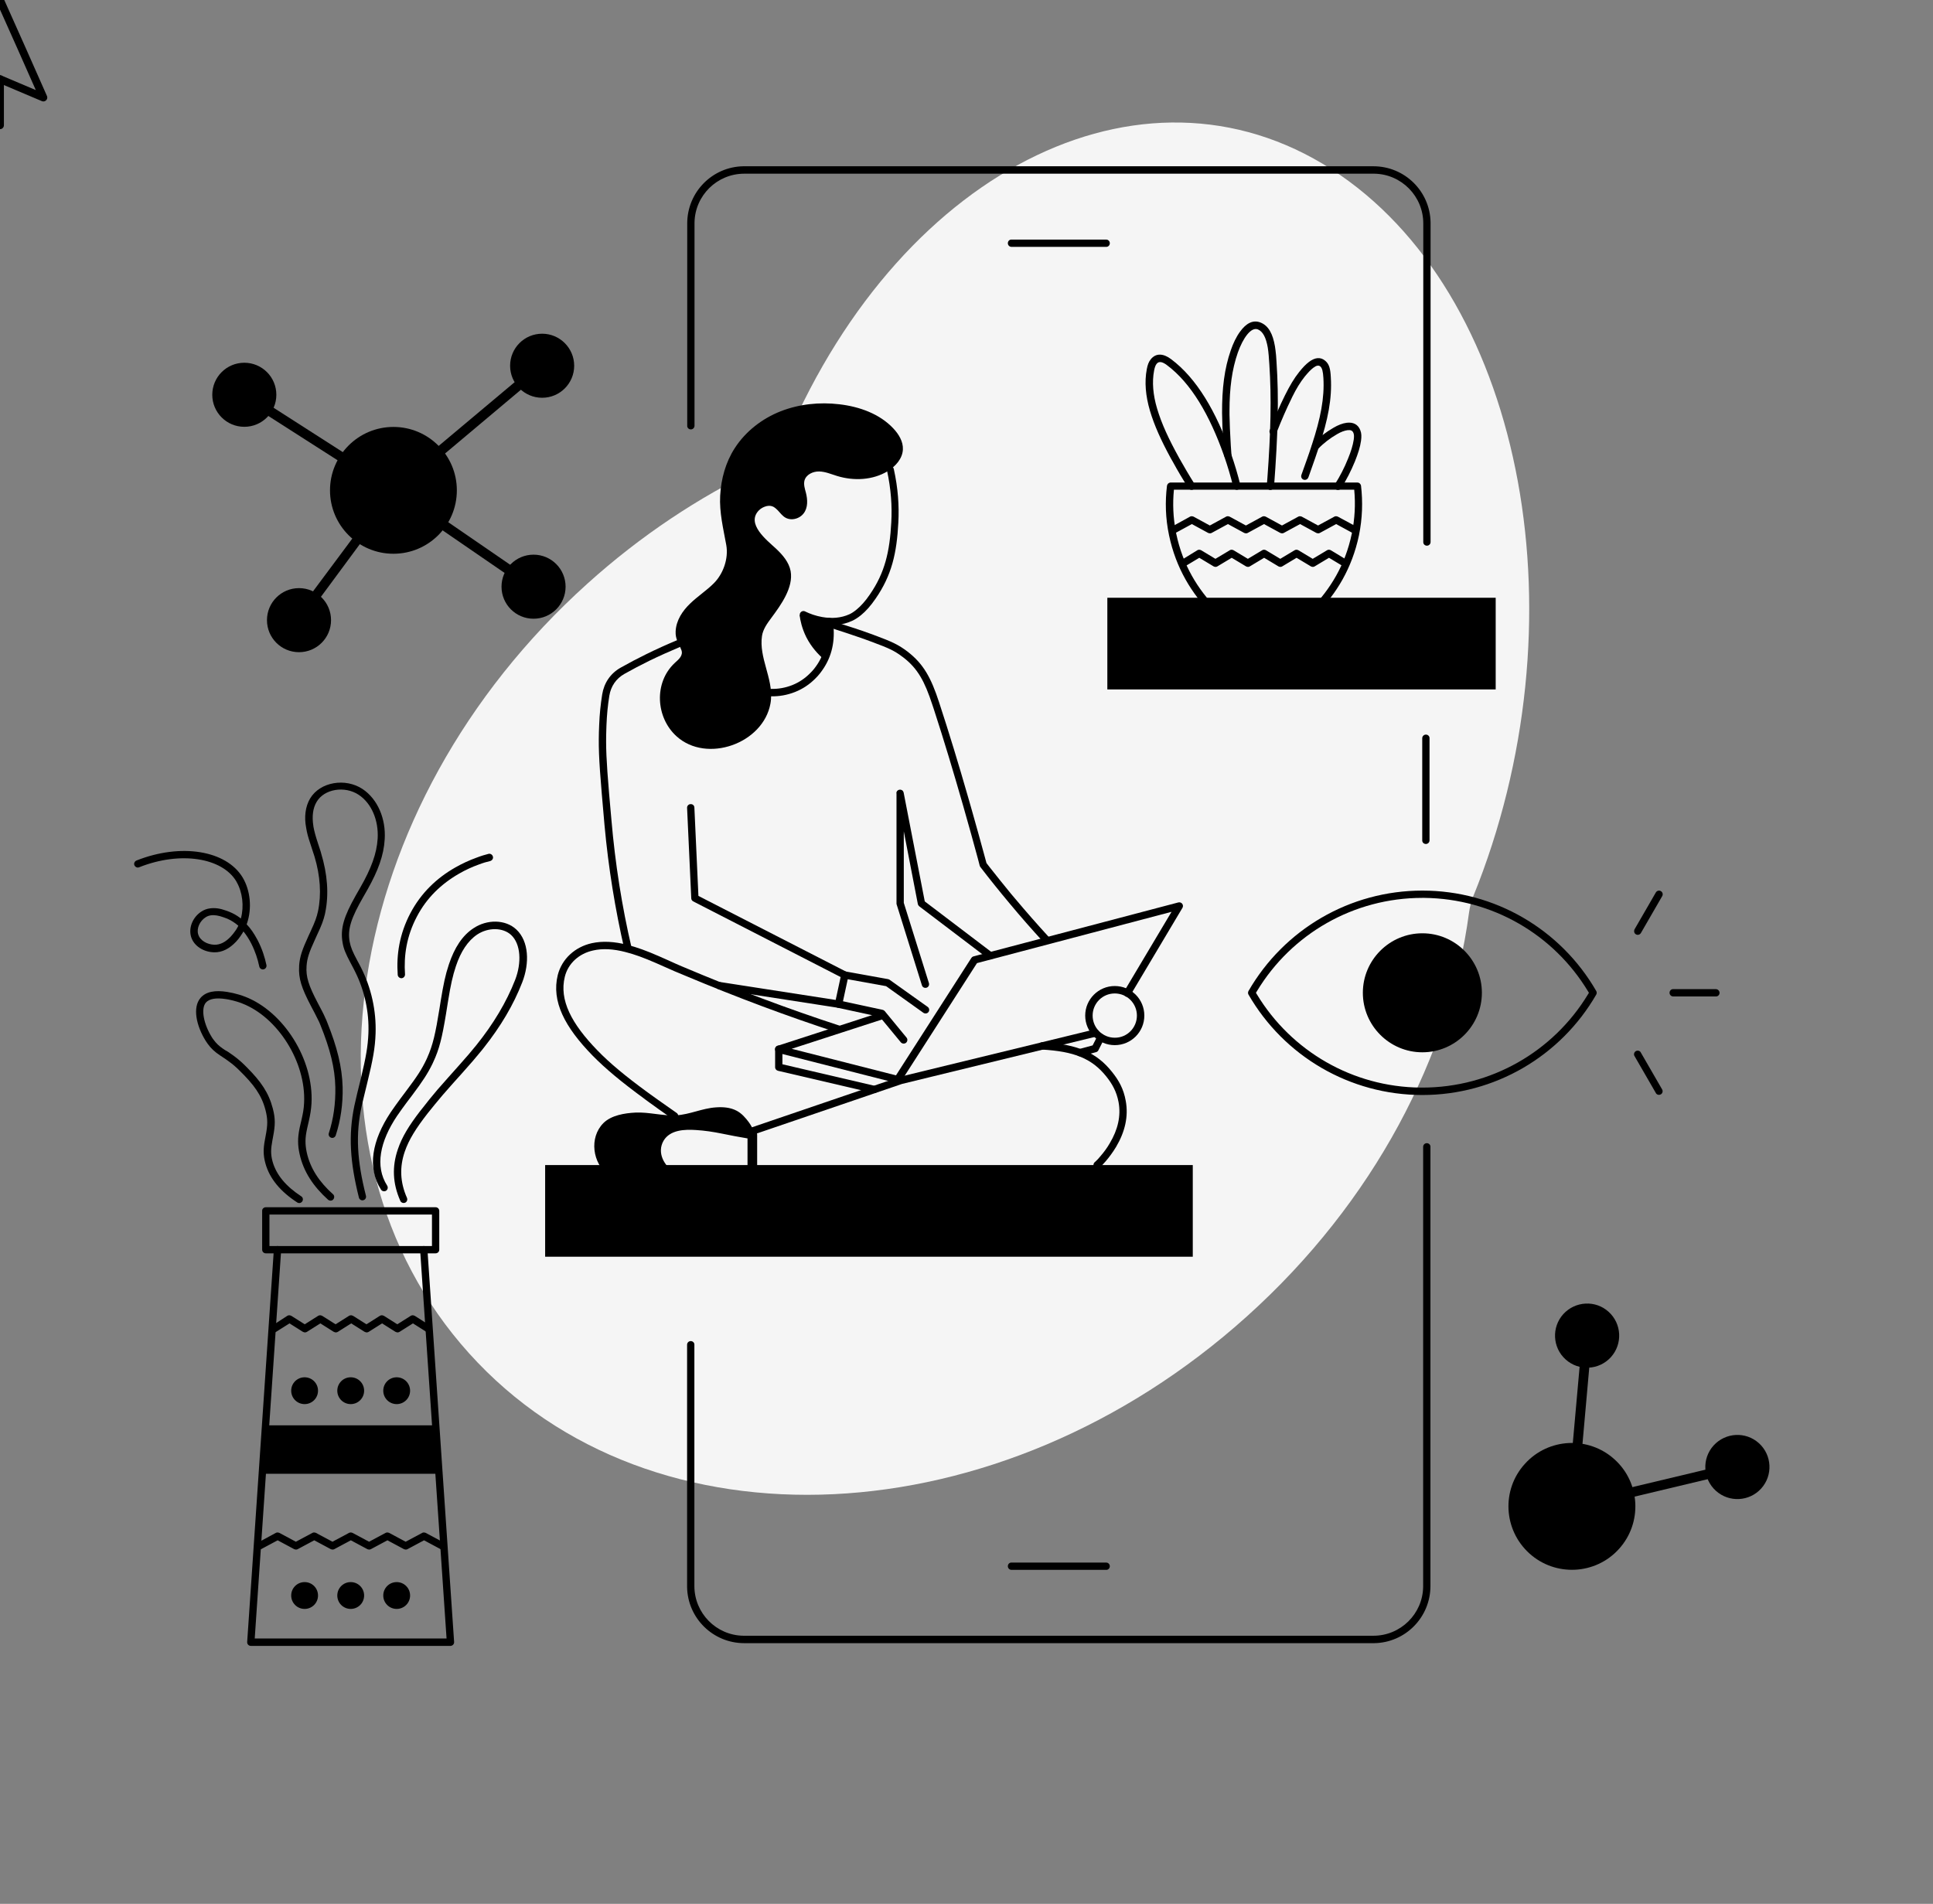<?xml version="1.0" encoding="UTF-8"?>
<svg xmlns="http://www.w3.org/2000/svg" xmlns:xlink="http://www.w3.org/1999/xlink" id="illustration" text-rendering="geometricPrecision" shape-rendering="geometricPrecision" x="0px" y="0px" viewBox="0 0 1484.3 1462.2" style="enable-background:new 0 0 1484.3 1462.2;" xml:space="preserve">
	<rect x="0" y="0" width="1484.3" height="1462.2" fill="#808080" stroke="none"/>
	<style>
		<![CDATA[
			#illustration {padding: 2rem;}
			#Blob {fill:#F5F5F5; transform-origin: center; transform-box: fill-box; animation: loader 60s linear infinite}@keyframes loader { 0% { rotate: 0deg} 100% { rotate: 360deg}}
			#element {transform-origin: center; transform-box: fill-box;animation: loader 5s linear infinite}@keyframes loader { 0% { rotate: 0deg} 100% { rotate: 360deg }}
			#element1 {transform-origin: center; transform-box: fill-box; animation: loader 20s linear infinite}@keyframes loader { 0% { rotate: 0deg} 100% { rotate: 360deg}}
			#cursor_to {transform-origin: -150px -150px; animation: cursor_to__to 6930ms linear infinite normal forwards}@keyframes cursor_to__to { 0% {offset-distance: 0%} 50% {offset-distance: 49.986%} 100% {offset-distance: 100%}} 
			#cursor_tr {animation: cursor_tr__tr 6930ms linear infinite normal forwards}@keyframes cursor_tr__tr { 0% {transform: rotate(0deg)} 50% {transform: rotate(-87.709deg)} 100% {transform: rotate(0deg)}}
		]]>
	</style>
	<g id="Blob">
	<path d="M1029.2,134.5c-144.5-99.6-335-8.8-425.5,202.9l-0.1,0.2c-4.3,10-11.5,17.6-21,22.2c-46.1,22.1-90.7,51.6-131.6,88.5   c-190,171.1-230.7,435.8-90.8,591.1c139.9,155.4,407.4,142.6,597.4-28.5c97.6-87.8,155.8-200.2,170.4-309.8   c0.6-4.4,1.7-8.6,3.2-12.5C1216.3,479,1171.6,232.7,1029.2,134.5z"></path>
</g>
<g id="element">
	<path d="M350.8,376.6c0,26.9-21.8,48.7-48.7,48.7s-48.7-21.8-48.7-48.7s21.8-48.7,48.7-48.7S350.8,349.7,350.8,376.6z"></path>
	<path d="M212.2,303.2c0,13.6-11,24.6-24.6,24.6c-13.6,0-24.6-11-24.6-24.6s11-24.6,24.6-24.6C201.2,278.6,212.2,289.6,212.2,303.2z   "></path>
	<path d="M440.9,280.9c0,13.6-11,24.6-24.6,24.6s-24.6-11-24.6-24.6c0-13.6,11-24.6,24.6-24.6S440.9,267.4,440.9,280.9z"></path>
	<path d="M254.2,476.3c0,13.6-11,24.6-24.6,24.6c-13.6,0-24.6-11-24.6-24.6s11-24.6,24.6-24.6C243.2,451.7,254.2,462.7,254.2,476.3z   "></path>
	<path d="M434.3,450.6c0,13.6-11,24.6-24.6,24.6s-24.6-11-24.6-24.6s11-24.6,24.6-24.6S434.3,437,434.3,450.6z"></path>
	<path d="M184.5,301.2c1.1-1.7,3.2-2.2,4.9-1.3l0.3,0.2l114.5,73.4c1.5,1,2.1,2.9,1.4,4.6l-0.1,0.3l-72.9,98.7   c-0.9,1.8-3.2,2.6-5,1.6c-1.8-0.9-2.5-3-1.8-4.8l0.1-0.3l71.3-95.8l-111.6-71.4c-1.7-1.1-2.2-3.2-1.3-4.9L184.5,301.2z"></path>
	<path d="M413.2,278.4c1.6-1.3,4-1.1,5.3,0.5c1.3,1.5,1.1,3.7-0.3,5.1l-0.2,0.2l-109.7,92.2l103.6,71.2c1.6,1.1,2.1,3.3,1.1,5   l-0.2,0.3c-1.1,1.6-3.3,2.1-5,1.1l-0.3-0.2l-107.7-74c-2-1.3-2.2-4.1-0.5-5.8l0.2-0.2L413.2,278.4z"></path>
</g>
<g id="static_elements">
	<path d="M577.7,867.9c2,0,3.6,1.5,3.7,3.5v0.3v25.7c0,2.1-1.7,3.7-3.7,3.7s-3.6-1.5-3.7-3.5v-0.3v-25.7   C573.9,869.6,575.6,867.9,577.7,867.9z"></path>
	<path d="M418.6,965.2h497.3v-70.4H418.6V965.2z"></path>
	<path d="M850.3,529.5h298.2v-70.4H850.3V529.5z"></path>
	<path d="M1042.3,370.6c1.4,0,2.6,1.1,2.8,2.5c1.4,12.2,1.1,24.9-1.6,38.1c-5.3,25.2-17.3,44.8-32.7,60.4c-1.1,1.1-2.9,1.1-4,0   s-1.1-2.9,0-4c14.6-15,26.2-33.6,31.2-57.7c2.4-11.6,2.9-22.8,1.9-33.5v-0.3H901.4v0.3c-1,10.3-0.6,21,1.5,32l0.3,1.5   c5,24,16.5,42.7,31.2,57.7c1.1,1.1,1.1,2.9,0,4s-2.9,1.1-4,0c-15.3-15.7-27.4-35.2-32.7-60.4c-2.8-13.2-3.1-26-1.6-38.1   c0.2-1.3,1.2-2.3,2.5-2.5h0.3H1042.3z"></path>
	<path d="M883.6,276c4.1-5.2,10-4.4,15.6-0.2c19.7,14.7,34.6,40.2,46.1,72.7c2.7,7.7,5.1,15.8,7.2,24.2c0.4,1.5-0.5,3-2.1,3.4   c-1.5,0.4-3-0.5-3.4-2.1c-2-8.3-4.4-16.2-7-23.7c-11.1-31.6-25.5-56.2-44.1-70c-3.5-2.6-6.2-3-7.8-0.8c-0.9,1.1-1.4,2.7-1.9,5.1   c-1.7,8.9-0.8,18.8,2.3,29.2c3.5,11.7,8.8,23.2,17.1,38.2c3.7,6.6,7.5,13.1,11.8,19.9c0.8,1.3,0.5,3-0.9,3.9   c-1.3,0.8-3,0.5-3.9-0.9c-4.4-6.8-8.3-13.4-12-20.2l-1.6-2.8c-7.6-14-12.6-25.1-16-36.5c-3.3-11.3-4.3-22-2.4-31.9   C881.2,280.3,882,278,883.6,276z"></path>
	<path d="M952.3,254.6c4.5-6.2,9.8-9.2,15.6-6.9c6.3,2.5,9.5,8.9,11.1,18.3c0.3,2,0.6,4.1,0.8,6.4l0.1,1.1l0.3,4.4   c1.9,28,1.1,56.1-1.9,95.8c-0.1,1.5-1.5,2.7-3,2.6s-2.7-1.5-2.6-3l0.5-6.1c2.6-35.5,3.2-61.6,1.5-87.4l-0.3-4   c-0.1-1.1-0.1-1.9-0.2-2.8c-0.2-2.2-0.4-4.1-0.7-6c-1.3-7.6-3.7-12.4-7.6-14c-5.2-2.1-11.4,6.5-15.4,17.8   c-4.5,12.9-6.4,27.2-6.4,44.8v2.9c0.1,6.8,0.4,13.1,1,23.7l0.5,7.1c0.1,1.6-1.1,2.9-2.6,3s-2.9-1.1-3-2.6l-0.7-10.1   c-0.6-9.6-0.8-15.5-0.9-22.3c-0.1-18.9,1.8-34.3,6.7-48.3C946.8,264,949.3,258.6,952.3,254.6z"></path>
	<path d="M1034.1,324.7c4.9-0.6,8.8,1.2,10.5,5.9c0.9,2.3,0.9,4.7,0.5,7.9c-0.7,5-2.3,9.9-4.7,15.9c-3,7.3-6.5,14.2-10.6,20.6   c-0.8,1.3-2.6,1.7-3.9,0.9c-1.3-0.8-1.7-2.6-0.9-3.9c3.9-6.1,7.3-12.7,10.1-19.7c2.3-5.6,3.7-10.1,4.4-14.6   c0.3-2.3,0.3-3.8-0.2-5.1c-0.7-1.9-2.1-2.5-4.6-2.2c-2.3,0.3-5.2,1.4-7.9,3c-5.4,3.1-10.4,6.9-14.6,11.3c-1.1,1.1-2.9,1.1-4,0.1   c-1.1-1.1-1.1-2.9-0.1-4c4.7-4.8,10-8.9,15.9-12.3C1027.4,326.5,1030.9,325.1,1034.1,324.7z"></path>
	<path d="M1005.2,277.9c4.3-3.2,8.6-4,12.3-0.9c3.2,2.6,4.1,6.3,4.4,12.9c1,16.1-2.1,32.3-9.2,53.6c-0.9,2.8-1.9,5.6-2.8,8.3   l-5.1,14.5l-0.2,0.4c-0.5,1.5-2.2,2.2-3.6,1.7c-1.5-0.5-2.2-2.1-1.7-3.6l0.2-0.6l4.1-11.5c1.3-3.6,2.5-7.2,3.7-10.9   c6.8-20.7,9.8-36.2,8.9-51.5c-0.3-4.9-0.9-7.6-2.4-8.9c-1.3-1-2.9-0.8-5.4,1.1c-2.1,1.6-3.9,3.6-6.5,6.7c-3.4,4.3-6.4,9.1-9.7,15.8   l-0.5,1.1c-3.9,7.9-7.6,16.4-11.5,26.3c-0.6,1.4-2.2,2.2-3.6,1.6c-1.4-0.6-2.2-2.2-1.6-3.6c3.9-10.1,7.7-18.7,11.7-26.8   c3.8-7.6,7-13,10.9-17.9C1000.5,282.1,1002.6,279.9,1005.2,277.9z"></path>
	<path d="M913.8,396.8c0.7-0.4,1.6-0.4,2.4-0.1l0.3,0.1l12.5,6.8l12.5-6.8c0.7-0.4,1.6-0.4,2.4-0.1l0.3,0.1l12.5,6.8l12.5-6.8   c0.7-0.4,1.6-0.4,2.4-0.1l0.3,0.1l12.5,6.8l12.5-6.8c0.7-0.4,1.6-0.4,2.4-0.1l0.3,0.1l12.5,6.8l12.5-6.8c0.7-0.4,1.6-0.4,2.4-0.1   l0.3,0.1l13.9,7.5c1.4,0.7,1.9,2.4,1.1,3.8c-0.7,1.3-2.2,1.8-3.6,1.3l-0.2-0.1l-12.5-6.8l-12.5,6.8c-0.7,0.4-1.6,0.4-2.4,0.1   l-0.3-0.1l-12.5-6.8l-12.5,6.8c-0.7,0.4-1.6,0.4-2.4,0.1l-0.3-0.1l-12.5-6.8l-12.5,6.8c-0.7,0.4-1.6,0.4-2.4,0.1l-0.3-0.1   l-12.5-6.8l-12.5,6.8c-0.7,0.4-1.6,0.4-2.4,0.1l-0.3-0.1l-12.5-6.8l-12.5,6.8c-1.3,0.7-2.9,0.3-3.7-0.9l-0.1-0.2   c-0.7-1.3-0.3-2.9,0.9-3.7l0.2-0.1L913.8,396.8z"></path>
	<path d="M919.4,422.6c0.8-0.5,1.8-0.5,2.7-0.1l0.2,0.1l11,6.6l11-6.6c0.8-0.5,1.8-0.5,2.7-0.1l0.2,0.1l11,6.6l11-6.6   c0.8-0.5,1.8-0.5,2.7-0.1l0.2,0.1l11,6.6l11-6.6c0.8-0.5,1.8-0.5,2.7-0.1l0.2,0.1l11,6.6l11-6.6c0.8-0.5,1.8-0.5,2.7-0.1l0.2,0.1   l12.4,7.5c1.3,0.8,1.8,2.5,1,3.9c-0.8,1.2-2.3,1.7-3.6,1.1l-0.2-0.1l-11-6.6l-11,6.6c-0.8,0.5-1.8,0.5-2.7,0.1l-0.2-0.1l-11-6.6   l-11,6.6c-0.8,0.5-1.8,0.5-2.7,0.1l-0.2-0.1l-11-6.6l-11,6.6c-0.8,0.5-1.8,0.5-2.7,0.1l-0.2-0.1l-11-6.6l-11,6.6   c-0.8,0.5-1.8,0.5-2.7,0.1l-0.2-0.1l-11-6.6l-11,6.6c-1.3,0.8-2.9,0.4-3.7-0.7l-0.2-0.2c-0.8-1.3-0.4-2.9,0.7-3.7l0.2-0.1   L919.4,422.6z"></path>
	<path d="M1054.6,127.7c24,0,43.5,19.2,43.9,43.1v0.7v244.8c0,1.6-1.3,2.8-2.8,2.8s-2.7-1.1-2.8-2.5v-0.3V171.6   c0-20.9-16.8-37.9-37.6-38.2h-0.7H571.5c-20.9,0-37.9,16.8-38.2,37.6v0.7V327c0,1.6-1.3,2.8-2.8,2.8s-2.7-1.1-2.8-2.5V327V171.6   c0-24,19.2-43.5,43.1-43.9h0.7H1054.6z"></path>
	<path d="M849.4,184c1.6,0,2.8,1.3,2.8,2.8s-1.1,2.7-2.5,2.8h-0.3h-72.7c-1.6,0-2.8-1.3-2.8-2.8s1.1-2.7,2.5-2.8h0.3H849.4z"></path>
	<path d="M1095.6,878c1.5,0,2.7,1.1,2.8,2.5v0.3v337.3c0,24-19.2,43.5-43.1,43.9h-0.7H571.5c-24,0-43.5-19.2-43.9-43.1v-0.7v-185.4   c0-1.6,1.3-2.8,2.8-2.8s2.7,1.1,2.8,2.5v0.3v185.3c0,20.9,16.8,37.9,37.6,38.2h0.7h483.1c20.9,0,37.9-16.8,38.2-37.6v-0.7V880.8   C1092.8,879.2,1094.1,878,1095.6,878z"></path>
	<path d="M849.4,1200.1c1.6,0,2.8,1.3,2.8,2.8s-1.1,2.7-2.5,2.8h-0.3h-72.7c-1.6,0-2.8-1.3-2.8-2.8s1.1-2.7,2.5-2.8h0.3H849.4z"></path>
	<path d="M1094.9,564.2c1.5,0,2.7,1.1,2.8,2.5v0.3v78.4c0,1.6-1.3,2.8-2.8,2.8s-2.7-1.1-2.8-2.5v-0.3V567   C1092.1,565.4,1093.4,564.2,1094.9,564.2z"></path>
	<path d="M518.1,509.2c-16.1,15-14.6,41.8,1.4,56.3c23.2,21,66.5,5.6,72.1-25.1c0.2-1,0.3-2,0.4-3c1.5-16.7-9.3-32.3-6.9-48.9   c0.8-5.3,4.1-9.8,7.3-14.1c7.1-9.6,17-23.1,14.7-35.8c-1.3-6.9-6.2-12.5-11.3-17.3c-6.7-6.2-23.3-19-13-29.4   c1.6-1.6,3.8-2.7,5.9-3.2c1.8-0.4,3.7-0.3,5.3,0.6c5.2,3.1,6.5,9.2,13.6,9.5c3.6,0.1,7.3-1.6,9.5-4.5c3.4-4.4,3.1-10.6,1.7-16   c-0.8-3-1.8-6.1-1.1-9.1c1.2-4.7,6.5-7.2,11.3-7.1s9.3,2.1,13.9,3.5c12.8,3.9,27.3,3.2,38.7-3.7c6-3.7,11.4-9.6,11.7-16.7   c0.3-6-3.1-11.6-7.2-16c-10.6-11.4-26.2-16.9-41.6-18.7c-15.2-1.8-30.8-0.2-45.1,5.4c-14.2,5.6-26.9,15.4-35.2,28.3   c-7,10.8-10.5,23.6-11.2,36.4c-0.7,13.1,2.4,25.3,4.7,38.1c1.8,10.3-2.3,22-9.6,29.3c-5.6,5.6-12.3,9.9-18,15.4   c-6,5.7-10.9,13-11.3,21.5c-0.3,6,2.4,9.2,4.4,14.3c1.6,4.2-2,7.2-4.8,9.7C518.3,509,518.2,509.1,518.1,509.2z"></path>
	<path d="M682.9,358c1.5-0.3,3,0.6,3.4,2.1c3.3,14.8,4.2,28.4,3.5,41.3c-1.2,23.5-5.1,40.5-17.4,58.3c-3.8,5.6-7.6,9.8-11.3,12.8   c-2.6,2.1-4.6,3.3-6.7,4.3c-7.6,3.5-15.8,4.1-24.2,2.6c-5.6-1-10.2-2.7-14.5-4.7c-1.4-0.7-2-2.4-1.3-3.8s2.4-2,3.8-1.3   c3.9,1.9,8.1,3.4,13.1,4.3c7.4,1.3,14.4,0.8,20.9-2.1c1.7-0.8,3.3-1.8,5.5-3.6c3.3-2.7,6.8-6.5,10.3-11.7   c11.5-16.7,15.2-32.8,16.4-55.4c0.7-12.4-0.2-25.5-3.3-39.8C680.4,359.9,681.4,358.4,682.9,358z"></path>
	<path d="M636.3,474.6c1.5-0.2,3,0.8,3.2,2.3c1.9,12.5,0.3,25-6.9,36.1c-1.9,2.9-3.8,5.5-6.7,8.3c-4.3,4.3-9.4,7.8-15.5,10.2   c-6.1,2.4-12.2,3.4-18.3,3.3c-1.6,0-2.8-1.3-2.8-2.9s1.3-2.8,2.9-2.8c5.3,0.1,10.8-0.8,16.1-2.9c5.3-2.1,9.8-5.2,13.6-9   c2.6-2.5,4.3-4.8,6-7.4c6.3-9.8,7.8-20.9,6.1-32.2C633.7,476.3,634.8,474.8,636.3,474.6z"></path>
	<path d="M519.9,491.7c1.4-0.6,3.1,0.1,3.7,1.5c0.6,1.4-0.1,3.1-1.5,3.7c-7.8,3.3-15.7,6.8-23.5,10.6c-6.5,3.2-12.8,6.5-19,10   c-6.6,3.7-10.5,9.6-11.7,16.8c-1.2,7.3-1.9,14.8-2.2,22.5l-0.1,2.9c-0.5,13.7,0,24.5,2.1,49.6l1.8,20.4   c2.9,33.8,8.1,66.6,15.5,98.3c0.4,1.5-0.6,3-2.1,3.4c-1.5,0.3-3-0.6-3.4-2.1c-7.1-30.8-12.3-62.7-15.3-95.5l-2.1-24.1   c-2.3-27.1-2.7-37.6-2-53.1c0.3-8,1.1-15.6,2.3-23.2c1.4-8.8,6.3-16.3,14.5-20.8c6.2-3.5,12.7-6.9,19.2-10.1   C504,498.6,512,495,519.9,491.7z"></path>
	<path d="M634.3,478.2c0.5-1.5,2.1-2.2,3.6-1.7l3.1,1.1c1.3,0.4,2.5,0.8,4,1.3l11.8,3.8c3.8,1.3,6.6,2.2,10.4,3.6l3.6,1.3   c14.6,5.4,19.1,7.6,26,12.8c12.4,9.5,18.2,20.3,24.3,39c7.6,23.2,15.2,48.1,22.5,73.6l2.8,9.8c3.4,12,6.4,22.8,9,32.4l2.1,7.7   l2.8,3.6c5.2,6.6,10.5,13.2,15.9,19.8l3.3,3.9c8.4,10,17,19.8,25.9,29.5c1,1.1,1,2.9-0.2,4c-1.1,1.1-2.9,1-4-0.2   c-9-9.8-17.6-19.6-26-29.7c-7.7-9.2-15.2-18.5-22.4-27.9c-0.2-0.3-0.4-0.6-0.5-1l-1.4-5.4c-3.1-11.6-6.9-25.1-11.3-40.6   c-7.3-25.5-14.8-50.5-22.4-73.8l-1.3-3.9c-5.8-17.7-11.1-27.7-22.3-36.3l-1.1-0.8c-5.7-4.3-10.2-6.4-23.5-11.3l-5.7-2.1   c-3.8-1.3-6.9-2.4-12-4.1l-8.6-2.8c-2.4-0.8-4.3-1.4-6.5-2.2C634.6,481.2,633.8,479.6,634.3,478.2z"></path>
	<path d="M454.4,724.4c8.3-1.8,17.4-1.3,27.5,1.3c7.3,1.9,14.5,4.5,24.1,8.7l5.2,2.3l8,3.6c1.8,0.8,3.2,1.4,4.6,2l0.5,0.2   c41.1,17.4,81,32.4,120.3,45.2c1.5,0.5,2.3,2.1,1.8,3.5c-0.5,1.5-2.1,2.3-3.5,1.8c-38.1-12.4-76.6-26.8-116.4-43.5l-5.5-2.3   c-0.9-0.4-1.8-0.8-2.9-1.2l-11.1-4.9l-3.4-1.5c-9.4-4.1-16.3-6.6-23.3-8.4c-9.3-2.4-17.5-2.9-24.9-1.2c-10.9,2.4-19.2,10-21.7,20.2   c-4.4,17.9,5.1,36,25.1,56.6c9.6,9.9,21.5,19.7,37.3,31.3l3.3,2.4c1.9,1.4,3.9,2.8,6,4.3l14.2,10c1.3,0.9,1.6,2.7,0.7,3.9   c-0.8,1.2-2.4,1.5-3.7,0.8l-0.2-0.1c-0.5-0.3-8.5-6-10.9-7.7l-3.3-2.4c-2.5-1.8-4.8-3.4-6.9-5l-0.9-0.7   c-16.8-12.3-29.3-22.6-39.5-33c-21.2-21.8-31.6-41.5-26.6-61.8C431.5,736.4,441.5,727.3,454.4,724.4z"></path>
	<path d="M467.2,902.6c-12.2-9.1-15-28.8-3.9-40c6.1-6.1,16.5-7.7,24.7-8.1c10.3-0.5,21,2.7,31.2,2.1c10.5-0.6,20-5.4,30.5-6.1   c5.4-0.4,11,0,15.8,2.5c3.9,2,6.9,5.4,9.5,8.9c1.5,2.1,5,7.3,2.7,9.8c-0.9,1-2.5,2.8-3.9,2.6c-6.5-1.1-13-2.3-19.7-3.7   c-6.4-1.3-13-2.3-19.6-2.7c-8.7-0.6-19.9-0.2-24.9,8.1c-5.4,9.2,0.3,19.5,8.6,24.5"></path>
	<path d="M530.3,617.6c1.6-0.1,2.9,1.1,2.9,2.7l3.1,67.8L650,746.4c1.1,0.5,1.6,1.7,1.5,2.8v0.3l-4.8,22.3c-0.3,1.4-1.5,2.3-2.9,2.2   h-0.3l-91.6-14.2c-1.5-0.2-2.6-1.7-2.3-3.2c0.2-1.4,1.5-2.5,2.9-2.4h0.3l88.9,13.8l3.8-17.6l-113.2-58.1c-0.9-0.5-1.5-1.4-1.5-2.4   l-3.2-69.4C527.5,619,528.7,617.6,530.3,617.6z"></path>
	<path d="M645.9,748.4c0.3-1.4,1.6-2.4,3-2.3h0.3l32.7,5.9c0.3,0.1,0.6,0.2,0.9,0.3l0.3,0.2l29.2,20.8c1.3,0.9,1.6,2.7,0.7,3.9   c-0.8,1.2-2.5,1.5-3.7,0.8l-0.2-0.1l-28.7-20.5l-32.1-5.8c-1.4-0.3-2.4-1.6-2.3-3L645.9,748.4z"></path>
	<path d="M641.1,770.6c0.3-1.4,1.7-2.4,3.1-2.2h0.3l33.3,7.2c0.5,0.1,1,0.4,1.4,0.8l0.2,0.2l16.7,20.3c1,1.2,0.8,3-0.4,4   c-1.1,0.9-2.8,0.8-3.8-0.2l-0.2-0.2L675.6,781l-32.3-7c-1.4-0.3-2.4-1.7-2.2-3.1V770.6z"></path>
	<path d="M904.8,693.1c2.4-0.6,4.3,1.8,3.3,3.9l-0.1,0.2l-39.9,67c-0.8,1.3-2.5,1.8-3.9,1c-1.3-0.8-1.7-2.3-1.1-3.6l0.1-0.2   l36.4-61.1l-149.4,39.4l-58.4,91c-0.6,0.9-1.7,1.4-2.8,1.3l-0.3-0.1l-91.5-23.3c-2.6-0.7-2.8-4.3-0.4-5.3l0.3-0.1l79.5-25.8   c1.5-0.5,3.1,0.3,3.5,1.8c0.5,1.4-0.2,2.9-1.6,3.4l-0.3,0.1l-70.3,22.8l80.1,20.4l57.9-90.2c0.3-0.5,0.8-0.9,1.4-1.1l0.3-0.1   L904.8,693.1z"></path>
	<path d="M840.6,790.6c1.5-0.4,3,0.6,3.4,2.1c0.3,1.4-0.5,2.8-1.8,3.3l-0.3,0.1l-149.3,36.4l-113.4,38.7c-1.4,0.5-2.9-0.2-3.5-1.5   l-0.1-0.3c-0.5-1.4,0.2-2.9,1.5-3.5l0.3-0.1l113.5-38.7l0.2-0.1L840.6,790.6z"></path>
	<path d="M688.3,609.3c0-3.3,4.6-3.9,5.5-0.8l0.1,0.3l16.2,83.5l52,39.5c1.2,0.9,1.4,2.5,0.7,3.7l-0.2,0.2c-0.9,1.2-2.5,1.4-3.7,0.7   l-0.2-0.2l-52.8-40.1c-0.5-0.4-0.8-0.9-1-1.4l-0.1-0.3L694,638.5v54.9l19.3,61.7c0.4,1.4-0.3,2.9-1.6,3.4l-0.3,0.1   c-1.4,0.4-2.9-0.3-3.4-1.6l-0.1-0.3l-19.4-62.1c-0.1-0.2-0.1-0.4-0.1-0.6v-0.3v-84.4L688.3,609.3L688.3,609.3z"></path>
	<path d="M800.2,800.5h0.3l2.2,0.1c24.4,1.7,39.2,7.5,51.3,22.8c5.2,6.5,8.8,13,10.4,22c2.3,12.2-0.7,24.1-7.3,35.3   c-2.4,4-5.1,7.7-7.9,11c-1.9,2.2-3.5,3.9-4.8,5.1c-1.1,1.1-2.9,1-4-0.2c-1.1-1.1-1-2.9,0.2-4l0.7-0.6c1.1-1,2.3-2.3,3.7-4   c2.7-3.1,5.2-6.5,7.3-10.2c6-10.1,8.6-20.7,6.6-31.4c-1.5-7.9-4.7-13.7-9.3-19.5c-11.3-14.2-25.2-19.4-49.5-20.8   c-1.6-0.1-2.7-1.4-2.6-3C797.6,801.7,798.7,800.5,800.2,800.5z"></path>
	<path d="M833.3,780c0-12.5,10.2-22.7,22.7-22.7s22.7,10.1,22.7,22.7c0,12.5-10.1,22.7-22.7,22.7C843.5,802.7,833.3,792.5,833.3,780   z M873,780c0-9.4-7.6-17-17-17s-17,7.6-17,17s7.6,17,17,17C865.4,797.1,873,789.4,873,780z"></path>
	<path d="M598,803c1.5,0,2.7,1.1,2.8,2.5v0.3v11.6l71.1,16.6c1.4,0.3,2.3,1.7,2.2,3.1v0.3c-0.3,1.4-1.7,2.3-3.1,2.1h-0.3l-73.3-17.1   c-1.2-0.3-2.1-1.3-2.2-2.5v-0.3v-13.8C595.2,804.3,596.4,803,598,803z"></path>
	<path d="M842.8,795.5c0.7-1.4,2.4-1.9,3.8-1.2c1.3,0.7,1.9,2.2,1.3,3.5l-0.1,0.2l-4.4,8.7c-0.3,0.6-0.9,1.1-1.5,1.3l-0.3,0.1   l-11.6,3.1c-1.5,0.4-3-0.5-3.4-2c-0.4-1.4,0.4-2.9,1.7-3.4l0.3-0.1l10.4-2.8L842.8,795.5z"></path>
	<path d="M637.6,477.9c-3,0.1-7.1,0-11.8-1.1c-5.2-1.2-9.2-3-11.8-4.4c0.5,4.2,1.8,10.2,5.1,16.9c4.1,8.1,9.6,13.6,13.4,17   c1.8-2.9,3.8-7.1,4.9-12.3C638.9,487.3,638.4,481.6,637.6,477.9z"></path>
	<path d="M204.1,927.2h130.4c1.6,0,2.8,1.3,2.8,2.8v29.8c0,1.6-1.3,2.8-2.8,2.8H204.1c-1.6,0-2.8-1.3-2.8-2.8V930   C201.2,928.5,202.5,927.2,204.1,927.2z M331.7,957v-24.2H206.9V957H331.7z"></path>
	<path d="M325.2,957c1.5-0.1,2.7,0.9,3,2.3v0.3l9.5,139.7l2.2,32.4l8.8,129.4c0.1,1.5-1,2.8-2.6,3h-0.3H192.6   c-1.5,0-2.8-1.2-2.8-2.8v-0.2l8.8-129.4l2.2-32.4l9.5-139.7c0.1-1.5,1.4-2.7,3-2.6c1.5,0.1,2.6,1.3,2.6,2.7v0.3l-9.5,139.7   l-2.2,32.3l-8.6,126.4h147.3l-8.6-126.4l-2.2-32.3L322.6,960C322.5,958.4,323.7,957.1,325.2,957z"></path>
	<path d="M175.5,808.1l0.7,0.5l1.3,0.9c0.6,0.4,1.2,0.8,1.7,1.2c3,2.2,5.9,4.6,8.9,7.6l1.6,1.6c10.6,10.7,16.6,19.2,19.8,31.5   c2,7.7,1.9,12.8,0.2,21.6l-0.5,2.7c-1.3,6.8-1.4,10.9,0.1,16.4c2.9,10.4,10.5,19.2,22,26.7c1.3,0.8,1.7,2.6,0.8,3.9   c-0.8,1.3-2.6,1.7-3.9,0.8c-12.6-8.2-21.1-18-24.4-30c-1.7-6.2-1.7-11-0.4-18l0.5-2.7c1.7-8.7,1.8-13.1,0-20.1   c-3-11.7-9-19.7-20-30.5c-2.8-2.8-5.4-5-8.2-7c-0.7-0.5-1.4-1-2.2-1.6l-4.5-3c-4.2-2.8-6.8-5.2-9.5-8.9c-0.5-0.7-1-1.4-1.5-2.2   c-7.3-11.7-10.3-25.8-4-33.1c4.2-4.9,11.3-6,20.3-4.6c3.1,0.5,6.2,1.2,9.2,2.1c2,0.6,3.6,1.2,4.7,1.6c29.5,11.4,52.8,48.1,51,81.9   c-0.3,4.8-0.9,8.5-2.1,13.8L236,866c-0.1,0.5-0.2,1-0.3,1.4c-1.4,6.4-1.5,11.1-0.2,17.5c2.7,12.6,9.9,23.1,20.2,32.3   c1.2,1,1.2,2.8,0.2,4s-2.8,1.2-4,0.2c-11.1-10-18.9-21.4-21.9-35.3c-1.5-6.9-1.4-12.2-0.1-18.9l0.3-1.5l1.1-4.7   c1.3-5.6,2-9.2,2.2-13.9c1.6-31.4-20.2-65.8-47.5-76.4l-0.7-0.3c-0.9-0.3-2.2-0.8-3.6-1.2c-2.8-0.8-5.6-1.5-8.4-1.9   c-7.2-1.1-12.6-0.3-15.2,2.7c-4.1,4.8-1.6,16.7,4.5,26.5c0.4,0.7,0.8,1.3,1.3,1.9c2.1,2.9,4.1,4.8,7.4,7.1l1.5,1   C174.2,807.2,175.6,808.2,175.5,808.1z"></path>
	<path d="M238.1,613.3c7.7-12.9,27.2-16,40.3-7.3c11.7,7.8,18,23,17,38.6c-0.7,12.3-5.1,24.2-13.2,38.6l-3.2,5.6   c-9.2,16-12.3,24.7-10.5,34.5c0.8,4.2,2.2,7.6,5.9,14.5l1.5,2.8c0.5,0.9,0.8,1.6,1.2,2.3c8,15.7,11.9,33.4,11.3,50.9   c-0.4,11.1-2,19.9-6.4,37.9l-2.5,10.3c-0.7,2.8-1.2,4.9-1.7,7.2c-4.9,22.1-3.6,42.4,3.2,69.2c0.4,1.5-0.5,3-2,3.4s-3-0.5-3.4-2   c-6.8-27.1-8.2-48-3.5-70.5l0.3-1.3c0.6-2.5,1.1-4.8,1.8-7.9l2.9-11.8c3.9-16.3,5.4-24.6,5.8-34.8c0.6-16.2-2.9-32.5-10.1-47   l-0.6-1.2c-0.2-0.5-0.5-0.9-0.7-1.4l-2.7-5.1c-3.4-6.5-4.9-10-5.7-14.6c-2-11.2,1.1-20.5,10.1-36.5l3.6-6.3   c8.2-14.3,12.5-25.8,13.2-37.4c0.8-13.8-4.6-27-14.6-33.6c-10.6-7-26.4-4.6-32.3,5.5c-2.9,4.9-3.6,11.2-2.5,18.3l0.1,0.8   c0.7,3.7,1.5,6.7,3.5,12.8l1.7,5.2c0.3,0.8,0.5,1.6,0.7,2.4c4.8,15.8,6.1,31.4,3.1,45.7l-0.2,1c-1.1,4.7-2.6,8.7-6.1,16.1l-1.8,4   c-4.2,9.1-5.8,13.9-6.2,19.7c-0.6,8.3,1.6,15,8.4,28l3.2,6.1c1.3,2.5,2,3.9,2.8,5.8c0.6,1.2,1.1,2.4,1.5,3.5   c7.5,18.7,11.4,34,11.8,49.7c0.3,12.8-1.5,25.4-5.3,37c-0.5,1.5-2.1,2.3-3.5,1.8c-1.5-0.5-2.3-2.1-1.8-3.5c3.6-11,5.2-22.9,5-35.2   c-0.3-14.9-4.1-29.6-11.4-47.7c-0.3-0.8-0.7-1.6-1-2.4l-0.4-0.8c-0.9-1.9-1.6-3.3-3-6l-3-5.7c-7.1-13.6-9.6-21-9-30.4v-0.6   c0.5-6.9,2.4-12.2,7.1-22.5l1.8-3.9c3.3-7.1,4.6-10.7,5.6-15.3c2.7-12.9,1.7-27.1-2.6-41.6l-0.6-1.9c-0.2-0.5-0.3-1-0.5-1.5   l-2.2-6.8c-1.8-5.4-2.6-8.4-3.2-12.2C233.5,627.6,234.4,619.6,238.1,613.3z"></path>
	<path d="M363.6,712.9c10.3-6.9,24.5-6.9,32.9,1c9.6,9,10.3,25.7,4.5,40.6c-6.7,17.3-16.6,33.9-29.5,50.2l-2,2.5   c-4.1,5-7.8,9.4-14.9,17.3l-7.1,7.9c-6.1,6.9-9.6,10.9-13.4,15.6l-5,6.2l-0.5,0.6c-9.2,11.8-14.6,20.4-17.8,29.7   c-4,11.7-3.7,23.3,1.7,35.5c0.6,1.4,0,3.1-1.4,3.7c-1.4,0.6-3.1,0-3.7-1.4c-6-13.5-6.4-26.5-1.9-39.6c3.2-9.5,8.5-18.1,17-29.2   l2.4-3l4.8-6.1c4.1-5.1,7.8-9.4,14.7-17.1l8.2-9.2c5.9-6.6,9.3-10.6,13.1-15.3c13.1-16.3,23.2-33.1,29.9-50.3   c5-13,4.4-27.4-3.1-34.4c-6.4-5.9-17.6-5.9-26-0.4c-7.3,4.9-12.7,13.2-16.4,24.3c-2.5,7.5-4,14.3-6,26.6l-1.6,10   c-3,18.2-5.1,27.1-9.9,37.3l-0.5,1.1c-3.6,7.4-7.5,13.4-15.9,24.6l-3.5,4.6c-3.4,4.6-5.3,7.2-7.4,10.3l-0.3,0.4   c-13.3,19.8-17.2,38.9-7.7,53.7c0.8,1.3,0.5,3-0.8,3.9c-1.3,0.8-3,0.5-3.9-0.8c-10.9-17-6.8-37.9,7.2-59.1l1.1-1.6   c1.9-2.8,3.8-5.4,6.8-9.5l3.9-5.2c8.6-11.4,12.4-17.2,15.9-24.7l0.5-1.1c4.4-9.8,6.4-18.7,9.5-38l0.9-5.7c2.1-12.8,3.6-20,6.2-27.8   l0.2-0.6C349,727.9,355,718.5,363.6,712.9z"></path>
	<path d="M186.3,673.9c-12.5-20.7-47.2-26.6-81.5-13c-1.4,0.6-2.2,2.2-1.6,3.6c0.6,1.4,2.2,2.2,3.6,1.6c32-12.7,63.8-7.2,74.6,10.7   l0.3,0.6c4.5,7.8,5.8,18.6,3.3,27.9v0.2l-0.6-0.5c-2.5-1.9-5.3-3.5-8.3-4.7c-0.8-0.3-1.3-0.5-1.8-0.7l-0.9-0.3   c-4.4-1.6-8.4-2.2-12.4-1.6c-2.2,0.3-4.3,1.1-6.2,2.3c-6.4,4-10.2,12.1-8.1,19.4c2.2,7.4,9.9,11.8,17.6,12c6.5,0.2,12.1-3,17-8.2   c1.4-1.5,2.6-3,3.7-4.7l0.3-0.5c0.6-0.8,1-1.5,1.5-2.4l0.1-0.2l0.3,0.3c2.1,2.6,4,5.6,5.7,8.9c3.1,6.1,5,12,6.2,17.7   c0.3,1.5,1.8,2.5,3.3,2.2s2.5-1.8,2.2-3.3c-1.3-6.1-3.3-12.4-6.7-19l-0.5-0.9c-2.3-4.3-4.9-8.2-8-11.4l0.2-0.5   C193.7,697.5,192.2,683.7,186.3,673.9z M171.6,704.5l0.3,0.1c0.3,0.1,0.5,0.2,0.8,0.3l1.4,0.5l0.7,0.3c2.9,1.3,5.5,3,8,5.1l0.2,0.2   l-0.2,0.4c-0.2,0.4-0.4,0.9-0.7,1.3c-0.5,0.9-0.9,1.6-1.6,2.5c-1,1.4-2,2.7-3.2,4c-3.9,4.2-8.1,6.5-12.7,6.4   c-5.5-0.2-11-3.2-12.4-8c-1.4-4.7,1.3-10.3,5.7-13.1c1.2-0.8,2.6-1.3,4-1.5C164.8,702.6,168,703.2,171.6,704.5z"></path>
	<path d="M375.1,655.8c1.5-0.4,3,0.6,3.4,2.1s-0.6,3-2.1,3.4c-2.6,0.6-5.4,1.4-8.8,2.7c-5,1.8-10.1,4.1-15.1,7   c-13.6,7.8-24.9,18.6-32.4,33c-7.9,15-10.1,29.9-9.1,44.3c0.1,1.5-1.1,2.9-2.6,3s-2.9-1.1-3-2.6c-1.1-15.4,1.3-31.3,9.7-47.3   c8.1-15.4,20.1-27,34.6-35.2c5.3-3,10.7-5.5,16-7.4C369.3,657.4,372.3,656.5,375.1,655.8z"></path>
	<path d="M337.1,1131.9H201.4l2.2-37.2h131.3L337.1,1131.9z"></path>
	<path d="M244.2,1068.1c0,5.7-4.6,10.3-10.3,10.3s-10.3-4.6-10.3-10.3c0-5.7,4.6-10.3,10.3-10.3S244.2,1062.4,244.2,1068.1z"></path>
	<path d="M279.6,1068.1c0,5.7-4.6,10.3-10.3,10.3c-5.7,0-10.3-4.6-10.3-10.3c0-5.7,4.6-10.3,10.3-10.3   C275,1057.8,279.6,1062.4,279.6,1068.1z"></path>
	<path d="M314.9,1068.1c0,5.7-4.6,10.3-10.3,10.3c-5.7,0-10.3-4.6-10.3-10.3c0-5.7,4.6-10.3,10.3-10.3   C310.3,1057.8,314.9,1062.4,314.9,1068.1z"></path>
	<path d="M244.2,1225.4c0,5.7-4.6,10.3-10.3,10.3s-10.3-4.6-10.3-10.3c0-5.7,4.6-10.3,10.3-10.3S244.2,1219.7,244.2,1225.4z"></path>
	<path d="M279.6,1225.4c0,5.7-4.6,10.3-10.3,10.3c-5.7,0-10.3-4.6-10.3-10.3c0-5.7,4.6-10.3,10.3-10.3   C275,1215.1,279.6,1219.7,279.6,1225.4z"></path>
	<path d="M314.9,1225.4c0,5.7-4.6,10.3-10.3,10.3c-5.7,0-10.3-4.6-10.3-10.3c0-5.7,4.6-10.3,10.3-10.3   C310.3,1215.1,314.9,1219.7,314.9,1225.4z"></path>
	<path d="M211.8,1177.3c0.7-0.4,1.6-0.4,2.4-0.1l0.3,0.1l12.7,6.8l12.7-6.8c0.7-0.4,1.6-0.4,2.4-0.1l0.3,0.1l12.7,6.8l12.7-6.8   c0.7-0.4,1.6-0.4,2.4-0.1l0.3,0.1l12.7,6.8l12.7-6.8c0.7-0.4,1.6-0.4,2.4-0.1l0.3,0.1l12.7,6.8l12.7-6.8c0.7-0.4,1.6-0.4,2.4-0.1   l0.3,0.1l14,7.5c1.4,0.7,1.9,2.4,1.2,3.8c-0.7,1.3-2.2,1.8-3.6,1.3l-0.2-0.1l-12.7-6.8l-12.7,6.8c-0.7,0.4-1.6,0.4-2.4,0.1   l-0.3-0.1l-12.7-6.8l-12.7,6.8c-0.7,0.4-1.6,0.4-2.4,0.1l-0.3-0.1l-12.7-6.8l-12.7,6.8c-0.7,0.4-1.6,0.4-2.4,0.1l-0.3-0.1   l-12.7-6.8l-12.7,6.8c-0.7,0.4-1.6,0.4-2.4,0.1l-0.3-0.1l-12.7-6.8l-12.7,6.8c-1.3,0.7-2.9,0.3-3.7-0.9l-0.1-0.2   c-0.7-1.3-0.3-2.9,0.9-3.7l0.2-0.1L211.8,1177.3z"></path>
	<path d="M220.6,1010.6c0.8-0.5,1.9-0.6,2.8-0.1l0.3,0.1l10.3,6.5l10.3-6.5c0.8-0.5,1.9-0.6,2.8-0.1l0.3,0.1l10.3,6.5l10.3-6.5   c0.8-0.5,1.9-0.6,2.8-0.1l0.3,0.1l10.3,6.5l10.3-6.5c0.8-0.5,1.9-0.6,2.8-0.1l0.3,0.1l10.3,6.5l10.3-6.5c0.8-0.5,1.9-0.6,2.8-0.1   l0.3,0.1l11.8,7.5c1.3,0.8,1.7,2.6,0.9,3.9c-0.8,1.2-2.4,1.6-3.6,1l-0.2-0.1l-10.3-6.5l-10.3,6.5c-0.8,0.5-1.9,0.6-2.8,0.1   l-0.3-0.1l-10.3-6.5l-10.3,6.5c-0.8,0.5-1.9,0.6-2.8,0.1l-0.3-0.1l-10.3-6.5l-10.3,6.5c-0.8,0.5-1.9,0.6-2.8,0.1l-0.3-0.1   l-10.3-6.5l-10.3,6.5c-0.8,0.5-1.9,0.6-2.8,0.1l-0.3-0.1l-10.3-6.5l-10.3,6.5c-1.2,0.8-2.8,0.5-3.7-0.6l-0.2-0.2   c-0.8-1.2-0.5-2.8,0.6-3.7l0.2-0.2L220.6,1010.6z"></path>
</g>
<g id="element1">
	<path d="M1239.7,1120.8c20,18,21.5,48.9,3.5,68.8c-18,20-48.9,21.5-68.8,3.5c-20-18.1-21.6-48.9-3.5-68.8   C1188.9,1104.3,1219.8,1102.8,1239.7,1120.8z"></path>
	<path d="M1235.2,1007.5c10.1,9.1,10.9,24.7,1.8,34.8s-24.7,10.9-34.8,1.8c-10.1-9.1-10.9-24.7-1.8-34.8   C1209.6,999.2,1225.2,998.4,1235.2,1007.5z"></path>
	<path d="M1350.6,1108.4c10.1,9.1,10.9,24.7,1.8,34.8c-9.1,10.1-24.7,10.9-34.8,1.8c-10.1-9.1-10.9-24.7-1.8-34.8   C1325,1100.1,1340.5,1099.3,1350.6,1108.4z"></path>
	<path d="M1218.8,1022.1h0.3c2,0.2,3.5,1.8,3.4,3.8v0.3l-11.2,126l122-29.1c1.9-0.5,3.9,0.7,4.4,2.5l0.1,0.3   c0.5,1.9-0.7,3.8-2.5,4.4l-0.3,0.1l-127,30.3c-2.4,0.6-4.7-1.3-4.6-3.7v-0.3l11.7-131.2C1215.2,1023.5,1216.9,1022,1218.8,1022.1z"></path>
</g>
<g id="cursor_to" style="offset-path:path('M906.381,1221.49C980.811,1224.789,1055.969,1193.944,1055.967,1139.727C1055.299,1193.645,981.365,1225.919,906.381,1221.49');offset-rotate:0deg"><g id="cursor_tr" transform="rotate(0)"><g transform="translate(-759.6,-1228.8)"><g><line x1="759.6" y1="1289.6" x2="759.6" y2="1325" fill="none" stroke="#000" stroke-width="6" stroke-linecap="round" stroke-miterlimit="10"></line><g><polygon points="759.6,1289.6 726.4,1303.7 743,1266.2 759.6,1228.8 776.3,1266.2 792.9,1303.7" fill="none" stroke="#000" stroke-width="6" stroke-linecap="round" stroke-linejoin="round" stroke-miterlimit="10"></polygon></g></g></g></g></g>
	<g id="Eye">
	<path d="M958.7,761.1c27.3-47.3,77.8-77.1,133.5-77.1c55.7,0,106.2,29.8,133.5,77.1c0.5,0.9,0.5,1.9,0,2.8   c-27.3,47.3-77.9,77.1-133.5,77.1c-55.7,0-106.2-29.8-133.5-77.1C958.2,763.1,958.2,762,958.7,761.1z M1219.3,761.2   c-26.4-43.6-73.5-71-125.5-71.6h-1.6c-52.6,0-100.4,27.5-127,71.6l-0.8,1.3l0.8,1.3c26.4,43.6,73.5,71,125.4,71.5h1.6   c52.6,0,100.4-27.5,127.1-71.5l0.8-1.3L1219.3,761.2z"></path>
	<path d="M1092.2,808.2c25.2,0,45.7-20.5,45.7-45.7s-20.5-45.7-45.7-45.7c-25.2,0-45.7,20.5-45.7,45.7S1067,808.2,1092.2,808.2z    M1114.6,765c6.8,0,12.4-5.5,12.4-12.4c0-6.8-5.5-12.4-12.4-12.4c-6.8,0-12.4,5.5-12.4,12.4C1102.2,759.4,1107.8,765,1114.6,765z"></path>
</g>
	<g id="lashes">
	<path id="blink01" d="M1317.6,759.7c1.5,0,2.8,1.3,2.8,2.8s-1.1,2.7-2.5,2.8h-0.3h-32.8c-1.6,0-2.8-1.3-2.8-2.8s1.1-2.7,2.5-2.8   h0.3H1317.6z"></path>
	<path id="blink02" d="M1271.5,685.4c0.8-1.3,2.5-1.8,3.8-1c1.3,0.7,1.8,2.3,1.2,3.6l-0.1,0.2l-16.4,28.4c-0.8,1.3-2.5,1.8-3.8,1   c-1.3-0.7-1.7-2.3-1.2-3.6l0.1-0.2L1271.5,685.4z"></path>
	<path id="blink03" d="M1256.1,807.3c1.3-0.7,2.9-0.4,3.7,0.8l0.1,0.2l16.4,28.4c0.8,1.3,0.3,3.1-1,3.8s-2.9,0.4-3.7-0.8l-0.1-0.2   l-16.4-28.4C1254.3,809.8,1254.8,808.1,1256.1,807.3z"></path>
</g>
</svg>
